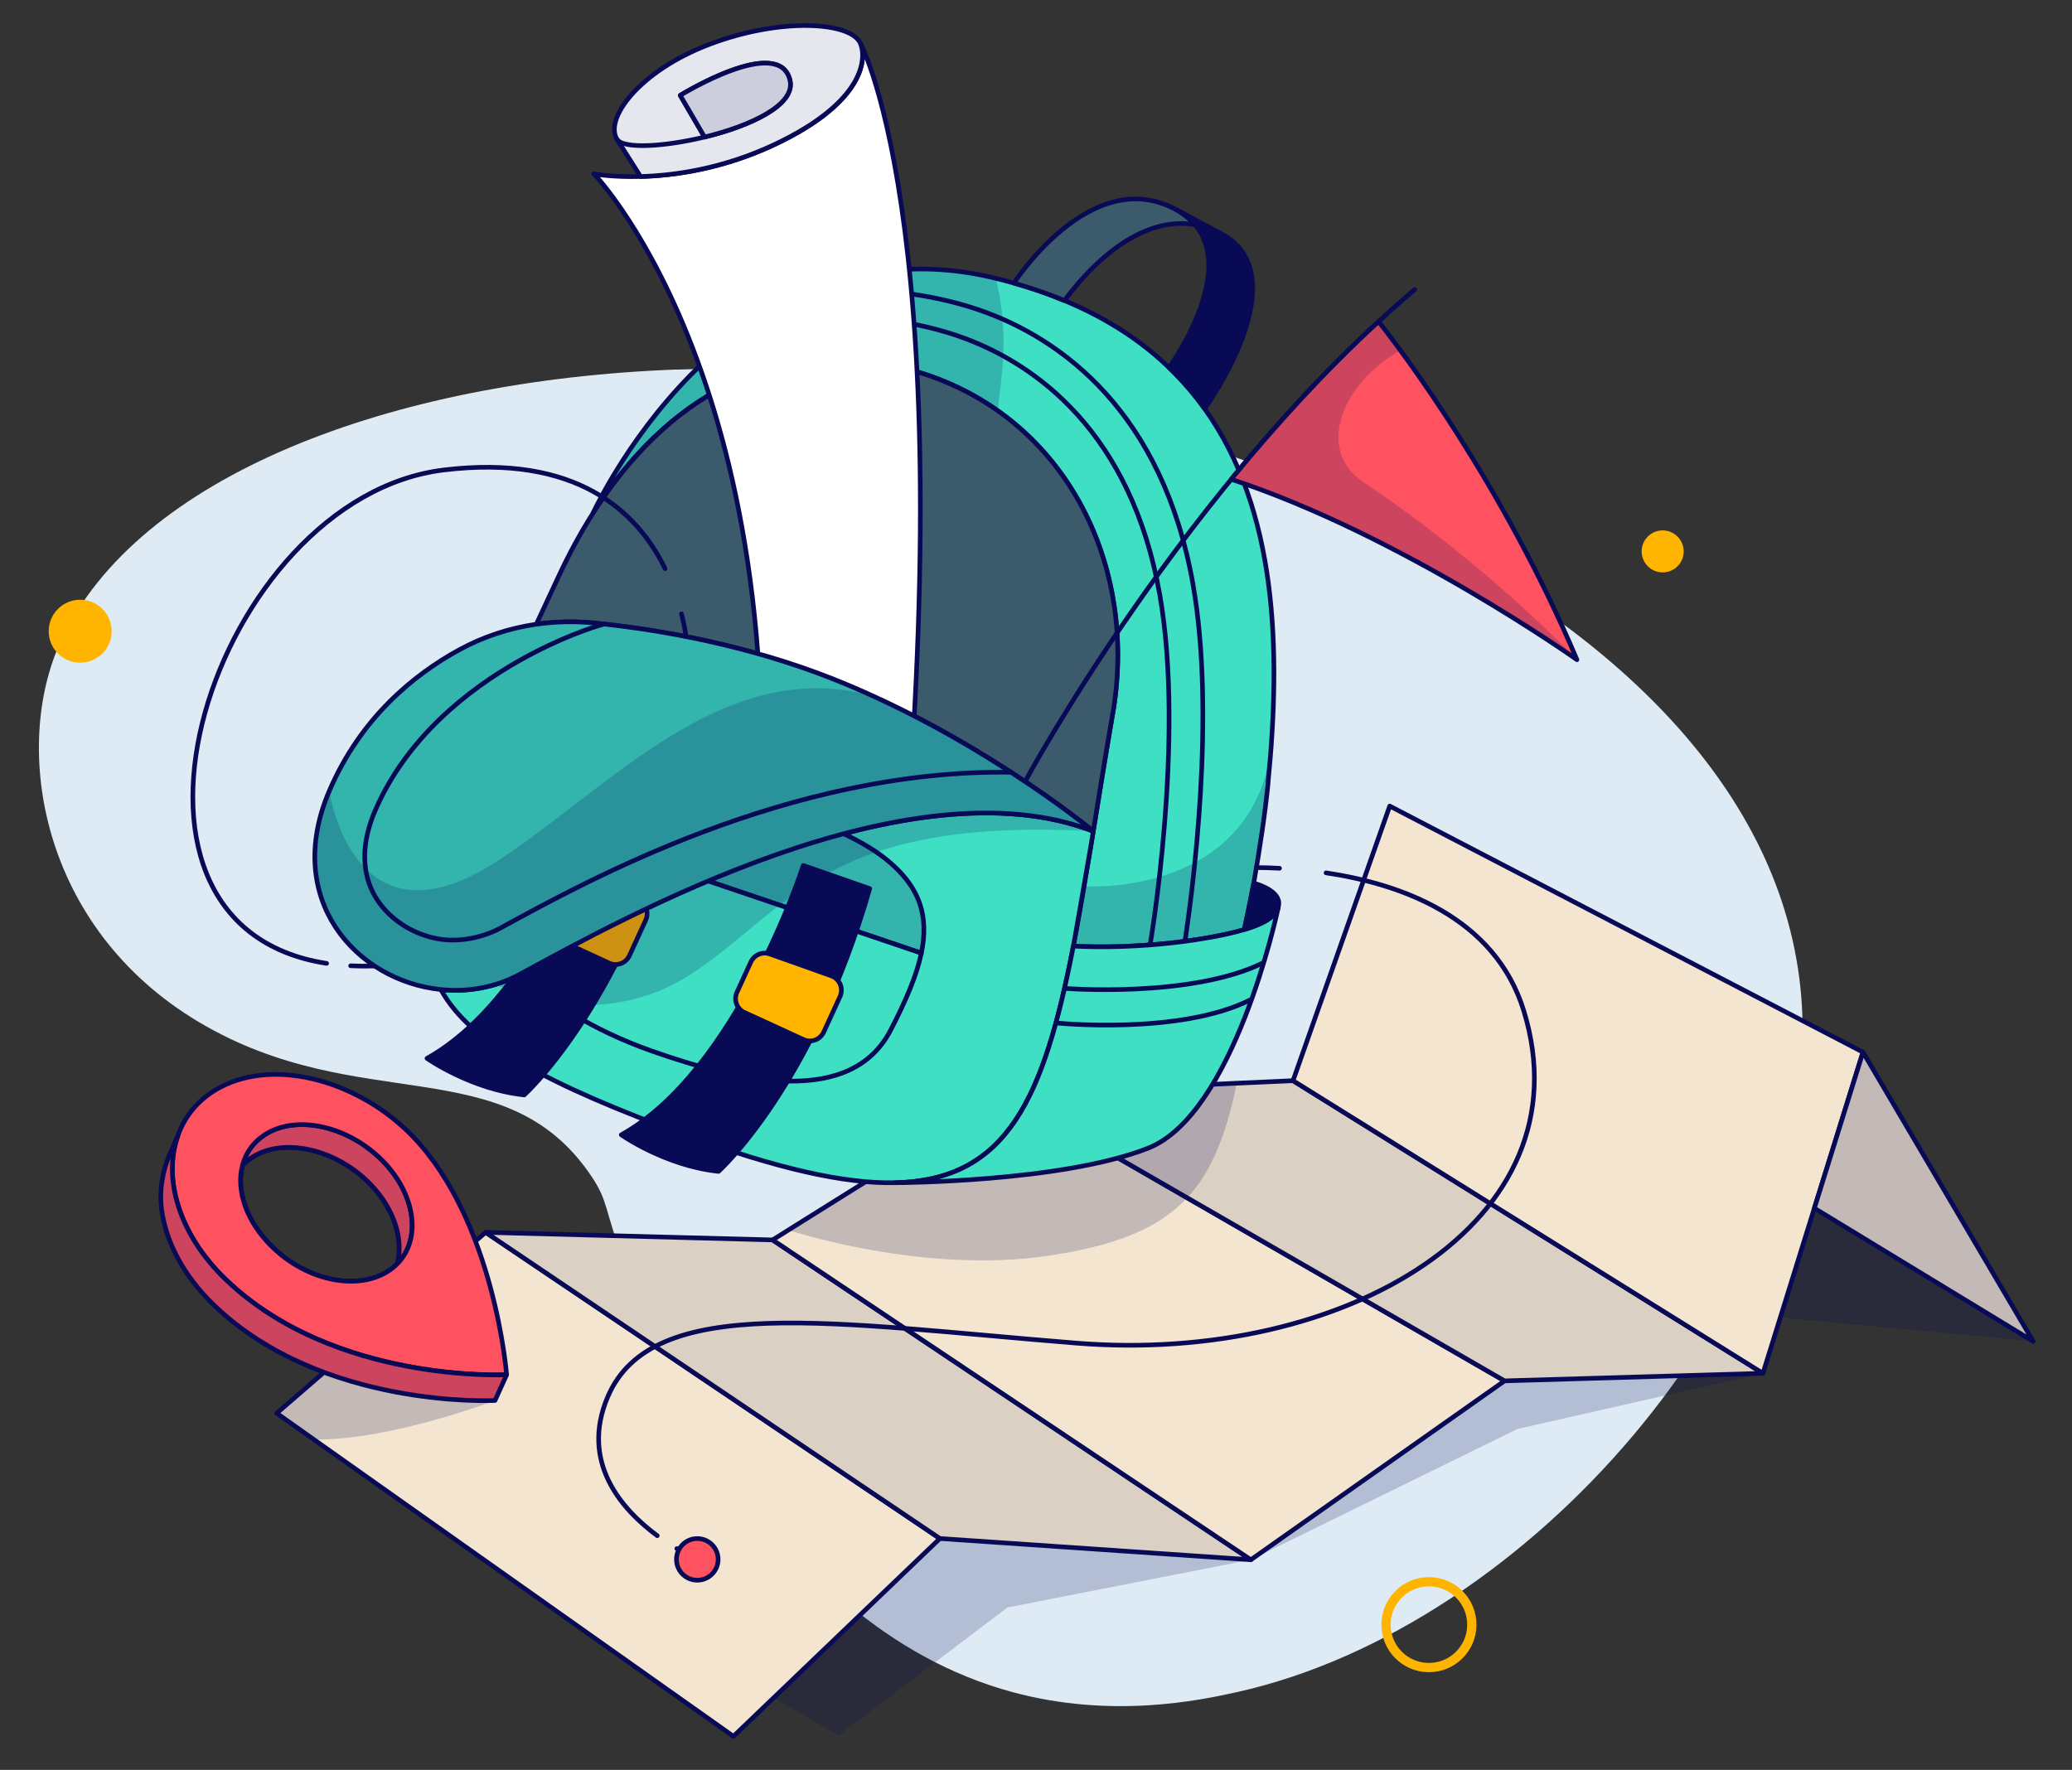 <svg width="357" height="305" viewBox="0 0 357 305" fill="none" xmlns="http://www.w3.org/2000/svg">
<rect x="0" y="0" width="357" height="305" fill="#333333" stroke="none"/>
<g clip-path="url(#clip0_17504_47688)">
<path d="M116.591 63.677C67.108 65.536 23.694 82.07 10.509 110.425C2.023 128.674 6.809 159.821 34.31 176.156C61.995 192.595 86.968 180.599 101.843 202.62C104.906 207.151 103.965 208.084 107.698 217.982C111.407 227.825 131.028 279.909 174.521 291.617C191.582 296.212 206.601 293.045 213.102 291.601C263.782 280.339 312.18 223.566 310.545 175.111C308.105 102.896 196.041 60.71 116.591 63.693V63.677Z" fill="#DFEBF4"/>
<path d="M47.669 243.538L83.673 212.367L161.943 265.129L126.369 299.219L47.669 243.538Z" fill="#F3E5D0" stroke="#090A56" stroke-width="0.798" stroke-linecap="round" stroke-linejoin="round"/>
<path d="M83.674 212.367L133.117 213.675L215.518 268.79L161.943 265.129L83.674 212.367Z" fill="#F3E5D0" stroke="#090A56" stroke-width="0.798" stroke-linecap="round" stroke-linejoin="round"/>
<path d="M133.117 213.674L173.412 188.454L259.235 237.962L215.518 268.789L133.117 213.674Z" fill="#F3E5D0" stroke="#090A56" stroke-width="0.798" stroke-linecap="round" stroke-linejoin="round"/>
<path d="M173.412 188.455L222.784 186.229L303.749 236.662L259.235 237.962L173.412 188.455Z" fill="#F3E5D0" stroke="#090A56" stroke-width="0.798" stroke-linecap="round" stroke-linejoin="round"/>
<path opacity="0.1" d="M83.674 212.367L133.117 213.675L215.518 268.79L161.943 265.129L83.674 212.367Z" fill="#090A56"/>
<path opacity="0.1" d="M173.412 188.455L222.784 186.229L303.749 236.662L259.235 237.962L173.412 188.455Z" fill="#090A56"/>
<path d="M222.785 186.229L239.447 138.907L320.986 181.316L303.75 236.662L222.785 186.229Z" fill="#F3E5D0" stroke="#090A56" stroke-width="0.798" stroke-linecap="round" stroke-linejoin="round"/>
<path d="M320.985 181.316L350.305 231.143L312.61 208.212L320.985 181.316Z" fill="#F3E5D0" stroke="#090A56" stroke-width="0.798" stroke-linecap="round" stroke-linejoin="round"/>
<path opacity="0.2" d="M320.985 181.316L350.305 231.143L312.61 208.212L320.985 181.316Z" fill="#090A56"/>
<path opacity="0.2" d="M135.838 211.976C135.838 211.976 158.849 219.649 180.664 216.395C202.478 213.141 209.186 205.507 213.103 186.668L173.414 188.455L135.838 211.968V211.976Z" fill="#090A56"/>
<path opacity="0.2" d="M215.526 268.789L173.58 277.013L144.452 299.082L133.349 292.534L161.943 265.12L215.526 268.789Z" fill="#090A56"/>
<path opacity="0.2" d="M303.749 236.661L261.46 246.248L215.525 268.789L259.234 237.969L303.749 236.661Z" fill="#090A56"/>
<path opacity="0.2" d="M350.307 231.134L306.75 227.05L309.334 218.739L312.612 208.211L350.307 231.134Z" fill="#090A56"/>
<path d="M286.474 98.644C288.474 98.644 290.095 97.022 290.095 95.022C290.095 93.023 288.474 91.401 286.474 91.401C284.474 91.401 282.853 93.023 282.853 95.022C282.853 97.022 284.474 98.644 286.474 98.644Z" fill="#FFB400"/>
<path d="M14.279 114.179C17.263 113.922 19.474 111.295 19.218 108.31C18.961 105.326 16.333 103.115 13.349 103.372C10.364 103.629 8.153 106.256 8.41 109.241C8.667 112.225 11.294 114.436 14.279 114.179Z" fill="#FFB400"/>
<path d="M218.487 134.959C217.985 140.024 217.123 145.862 216.015 152.195C216.015 152.195 215.353 155.737 214.388 160.187C212.298 160.826 209.538 161.416 205.941 161.958C205.343 162.054 204.76 162.126 204.178 162.205C202.065 162.493 200.039 162.692 198.148 162.836C190.595 163.418 185.211 163.051 184.932 163.027H184.924C184.924 163.027 184.924 163.003 184.94 162.987C184.948 162.915 184.988 162.732 185.036 162.461C186.017 157.388 186.942 151.876 187.923 145.918C188.074 144.985 188.226 144.068 188.362 143.238C189.383 136.937 190.475 130.181 191.712 122.955C196.354 95.789 182.069 69.922 155.684 63.446C133.223 57.918 114.838 68.574 102.228 88.315C102.611 87.51 109.079 73.727 121.522 62.169C121.538 62.161 121.562 62.138 121.578 62.13C126.116 57.918 131.436 54.018 137.554 51.147H137.562C147.006 46.704 158.324 44.734 171.492 47.94C172.585 48.211 173.646 48.49 174.683 48.778C177.785 49.655 180.697 50.668 183.401 51.793C190.707 54.831 196.641 58.74 201.41 63.334C203.724 65.551 205.765 67.928 207.56 70.441C220.011 87.86 220.776 111.813 218.471 134.959H218.487Z" fill="#3FDFC3" stroke="#090A56" stroke-width="0.798" stroke-linecap="round" stroke-linejoin="round"/>
<path d="M198.155 162.835C198.155 162.835 204.241 127.525 199.822 102.472C194.941 74.771 178.653 62.504 164.879 57.83C154.677 54.369 135.24 51.537 121.529 62.161" stroke="#090A56" stroke-width="0.798" stroke-linecap="round" stroke-linejoin="round"/>
<path d="M137.562 51.147C149.071 48.635 161.099 50.836 168.509 53.348C183.113 58.301 200.366 71.302 205.542 100.662C209.514 123.179 205.486 153.496 204.17 162.206" stroke="#090A56" stroke-width="0.798" stroke-linecap="round" stroke-linejoin="round"/>
<path opacity="0.2" d="M218.99 129.248C218.846 131.155 218.679 133.061 218.487 134.967C217.985 140.032 217.123 145.87 216.015 152.203C216.015 152.203 215.353 155.745 214.388 160.195C212.298 160.834 209.538 161.424 205.941 161.966C205.343 162.062 204.761 162.134 204.178 162.213C202.065 162.501 200.039 162.7 198.148 162.843C190.595 163.426 185.211 163.059 184.932 163.035H184.924C184.924 163.035 184.924 163.011 184.94 162.995C184.948 162.923 184.988 162.74 185.036 162.469C185.634 159.382 186.208 156.144 186.79 152.73C188.027 152.802 215.361 154.221 218.982 129.256L218.99 129.248Z" fill="#090A56"/>
<path opacity="0.2" d="M122.145 68.112C122.145 68.112 136.653 58.421 155.692 63.446C156.466 63.653 167.832 67.896 171.94 70.808C171.963 69.101 173.016 63.685 172.905 58.293C172.809 53.683 172.091 49.583 171.509 47.932C163.102 45.787 156.673 46.401 156.673 46.401C149.63 46.688 143.266 48.459 137.579 51.139H137.571C131.453 54.01 126.133 57.91 121.595 62.122C118.332 64.865 108.745 74.923 104.422 84.136C104.422 84.136 114.671 72.267 122.153 68.104L122.145 68.112Z" fill="#090A56"/>
<path d="M191.718 122.955C190.474 130.173 189.389 136.937 188.368 143.238C188.368 143.238 182.977 138.772 174.195 133.085C166.219 127.908 155.435 121.719 143.391 116.949C128.628 111.119 113.84 108.614 104.101 107.553H104.093C103.479 107.49 102.873 107.418 102.299 107.362C98.981 107.035 95.663 107.115 92.4 107.585C93.613 104.977 94.873 102.273 96.181 99.474C98.023 95.501 100.049 91.769 102.251 88.315C114.861 68.574 133.246 57.918 155.706 63.446C182.083 69.93 196.368 95.789 191.734 122.955H191.718Z" fill="#3B5A6B" stroke="#090A56" stroke-width="0.798" stroke-linecap="round" stroke-linejoin="round"/>
<path d="M154.295 164.104C154.295 164.104 150.785 170.389 140.855 169.807C130.702 169.217 129.505 163.163 129.505 163.163C139.627 69.428 103.081 30.744 102.355 29.978C102.578 30.01 105.609 30.545 110.371 30.417C116.169 30.265 124.552 29.109 133.525 24.874C149.174 17.464 149.286 9.942 148.273 7.51C148.273 7.51 166.658 41.679 154.303 164.104H154.295Z" fill="white" stroke="#090A56" stroke-width="0.798" stroke-linecap="round" stroke-linejoin="round"/>
<path d="M148.264 7.509C146.669 3.705 134.41 2.979 122.135 7.677C110.203 12.239 104.093 20.407 106.302 24.004L110.362 30.417C116.161 30.265 124.544 29.109 133.517 24.873C149.166 17.464 149.277 9.942 148.264 7.509ZM121.393 23.613L117.206 16.435C117.206 16.435 134.29 5.874 136.117 13.858C137.082 18.094 129.281 21.699 121.401 23.613H121.393Z" fill="white" stroke="#090A56" stroke-width="0.798" stroke-linecap="round" stroke-linejoin="round"/>
<path opacity="0.1" d="M148.264 7.509C146.669 3.705 134.41 2.979 122.135 7.677C110.203 12.239 104.093 20.407 106.302 24.004L110.362 30.417C116.161 30.265 124.544 29.109 133.517 24.873C149.166 17.464 149.277 9.942 148.264 7.509ZM121.393 23.613L117.206 16.435C117.206 16.435 134.29 5.874 136.117 13.858C137.082 18.094 129.281 21.699 121.401 23.613H121.393Z" fill="#090A56"/>
<path d="M121.393 23.614L117.205 16.435C117.205 16.435 134.29 5.875 136.117 13.859C137.082 18.094 129.281 21.699 121.401 23.614H121.393Z" fill="white" stroke="#090A56" stroke-width="0.798" stroke-linecap="round" stroke-linejoin="round"/>
<path opacity="0.2" d="M121.393 23.614L117.205 16.435C117.205 16.435 134.29 5.875 136.117 13.859C137.082 18.094 129.281 21.699 121.401 23.614H121.393Z" fill="#090A56"/>
<path d="M106.303 24.004C107.34 25.695 114.391 25.32 121.394 23.613" stroke="#090A56" stroke-width="0.798" stroke-linecap="round" stroke-linejoin="round"/>
<path d="M188.368 143.238C188.233 144.067 188.081 144.977 187.93 145.918C186.869 152.147 185.433 160.267 185.042 162.46C184.994 162.731 184.963 162.915 184.947 162.987C184.947 163.003 184.947 163.019 184.947 163.019C179.834 189.364 173.541 203.401 154.231 203.816C145.401 204.008 133.836 201.344 118.426 195.712C94.187 186.875 81.098 179.784 75.954 170.532C80.58 171.003 85.365 170.197 89.68 167.852C107.403 158.209 156.416 130.915 188.384 143.246L188.368 143.238Z" fill="#3FDFC3" stroke="#090A56" stroke-width="0.798" stroke-linecap="round" stroke-linejoin="round"/>
<path d="M158.746 164.247L95.352 142.784C98.55 136.857 103.184 133.651 109.661 134.146C119.703 134.919 142.889 140.319 152.54 147.968C158.53 152.722 160.078 157.866 158.746 164.247Z" fill="#3FDFC3" stroke="#090A56" stroke-width="0.798" stroke-linecap="round" stroke-linejoin="round"/>
<path opacity="0.2" d="M158.746 164.247L95.352 142.784C98.55 136.857 103.184 133.651 109.661 134.146C119.703 134.919 142.889 140.319 152.54 147.968C158.53 152.722 160.078 157.866 158.746 164.247Z" fill="#090A56"/>
<path d="M158.745 164.248C157.931 168.148 156.049 172.503 153.457 177.52C146.605 190.728 127.678 186.565 112.165 181.069C106.9 179.203 102.617 177.081 99.259 175.087C93.054 171.41 89.672 164.303 90.876 157.189C91.85 151.454 93.309 146.573 95.351 142.792L158.745 164.256V164.248Z" fill="#3FDFC3" stroke="#090A56" stroke-width="0.798" stroke-linecap="round" stroke-linejoin="round"/>
<path d="M138.408 149.148C138.408 149.148 127.034 184.451 107.046 195.561C107.046 195.561 114.663 200.921 123.804 201.862C123.804 201.862 140.027 187.338 149.854 153.129L138.408 149.148Z" fill="#090A56" stroke="#090A56" stroke-width="0.798" stroke-linecap="round" stroke-linejoin="round"/>
<path d="M138.446 179.147L128.269 174.473C126.953 173.866 126.37 172.311 126.977 170.987L129.369 165.779C129.936 164.542 131.355 163.944 132.632 164.399L143.224 168.163C144.676 168.682 145.377 170.333 144.731 171.737L141.924 177.854C141.318 179.17 139.762 179.753 138.438 179.147H138.446Z" fill="#FFB400" stroke="#090A56" stroke-width="0.798" stroke-linecap="round" stroke-linejoin="round"/>
<path d="M104.932 135.972C104.932 135.972 93.558 171.274 73.57 182.384C73.57 182.384 81.187 187.744 90.328 188.686C90.328 188.686 106.551 174.161 116.378 139.952L104.932 135.972Z" fill="#090A56" stroke="#090A56" stroke-width="0.798" stroke-linecap="round" stroke-linejoin="round"/>
<path d="M104.972 165.97L94.794 161.296C93.478 160.689 92.896 159.134 93.502 157.81L95.895 152.602C96.461 151.365 97.881 150.767 99.157 151.222L109.75 154.987C111.201 155.505 111.903 157.156 111.257 158.56L108.449 164.678C107.843 165.994 106.288 166.576 104.964 165.97H104.972Z" fill="#FFB400" stroke="#090A56" stroke-width="0.798" stroke-linecap="round" stroke-linejoin="round"/>
<path opacity="0.2" d="M188.37 143.246C142.419 140.733 136.262 156.446 119.416 167.637C102.571 178.827 85.383 169.647 85.383 169.647C86.842 169.2 88.278 168.602 89.658 167.852C107.381 158.209 156.394 130.915 188.362 143.246H188.37Z" fill="#090A56"/>
<path d="M205.882 38.712C195.21 36.894 186.109 48.084 183.413 51.801C180.701 50.669 177.798 49.663 174.695 48.786C174.695 48.786 187.88 28.296 202.444 36.024C203.888 36.79 205.02 37.699 205.882 38.72V38.712Z" fill="#3B5A6B" stroke="#090A56" stroke-width="0.798" stroke-linecap="round" stroke-linejoin="round"/>
<path d="M207.573 70.442C205.778 67.929 203.736 65.552 201.423 63.335C201.423 63.335 213.164 47.271 205.882 38.705C205.02 37.684 203.888 36.775 202.444 36.009L210.277 40.188C224.211 47.383 207.573 70.433 207.573 70.433V70.442Z" fill="#090A56" stroke="#090A56" stroke-width="0.798" stroke-linecap="round" stroke-linejoin="round"/>
<path d="M220.231 156.391C220.231 156.391 220.231 156.407 220.231 156.415" stroke="#090A56" stroke-width="0.798" stroke-linecap="round" stroke-linejoin="round"/>
<path d="M220.234 156.415C220.01 157.492 212.561 192.02 197.845 197.851C182.882 203.769 154.224 203.817 154.224 203.817C173.542 203.394 179.827 189.364 184.939 163.027C185.298 163.059 194.551 163.681 205.94 161.958C209.53 161.416 212.297 160.826 214.387 160.188C217.745 159.183 219.38 158.082 220.018 156.934C220.026 156.934 220.018 156.926 220.018 156.926C220.106 156.758 220.178 156.583 220.226 156.415H220.234Z" fill="#3FDFC3" stroke="#090A56" stroke-width="0.798" stroke-linecap="round" stroke-linejoin="round"/>
<path d="M183.44 170.325C183.44 170.325 205.103 172.048 217.601 165.939" stroke="#090A56" stroke-width="0.798" stroke-linecap="round" stroke-linejoin="round"/>
<path d="M181.971 176.283C181.971 176.283 203.172 178.445 215.431 172.303" stroke="#090A56" stroke-width="0.798" stroke-linecap="round" stroke-linejoin="round"/>
<path d="M220.329 155.569C220.345 155.84 220.313 156.112 220.233 156.391C220.233 156.399 220.233 156.407 220.233 156.415C220.185 156.582 220.113 156.75 220.026 156.925V156.933C219.396 158.082 217.752 159.182 214.395 160.187C215.36 155.737 216.022 152.195 216.022 152.195C216.022 152.195 220.217 153.232 220.337 155.569H220.329Z" fill="#090A56" stroke="#090A56" stroke-width="0.798" stroke-linecap="round" stroke-linejoin="round"/>
<path d="M188.369 143.238C156.409 130.907 107.388 158.201 89.665 167.844C85.358 170.189 80.573 171.003 75.939 170.524C61.518 169.048 48.652 155.114 56.748 136.275C62.164 123.665 71.336 116.255 79.065 112.011C83.221 109.73 87.735 108.247 92.385 107.577C95.647 107.106 98.973 107.026 102.283 107.353C102.858 107.409 103.456 107.473 104.078 107.545H104.086C113.833 108.614 128.612 111.118 143.376 116.941C155.42 121.71 166.212 127.892 174.18 133.076C182.961 138.763 188.353 143.23 188.353 143.23L188.369 143.238Z" fill="#3FDFC3" stroke="#090A56" stroke-width="0.798" stroke-linecap="round" stroke-linejoin="round"/>
<path opacity="0.2" d="M188.369 143.238C156.409 130.907 107.388 158.201 89.665 167.844C85.358 170.189 80.573 171.003 75.939 170.524C61.518 169.048 48.652 155.114 56.748 136.275C62.164 123.665 71.336 116.255 79.065 112.011C83.221 109.73 87.735 108.247 92.385 107.577C95.647 107.106 98.973 107.026 102.283 107.353C102.858 107.409 103.456 107.473 104.078 107.545H104.086C113.833 108.614 128.612 111.118 143.376 116.941C155.42 121.71 166.212 127.892 174.18 133.076C182.961 138.763 188.353 143.23 188.353 143.23L188.369 143.238Z" fill="#090A56"/>
<path d="M104.087 107.553C102.364 107.976 96.406 109.922 89.458 113.854C80.573 118.879 70.061 127.158 64.645 139.665C62.388 144.889 62.252 149.754 64.222 153.718C65.171 155.617 66.599 157.308 68.37 158.656C69.829 159.78 71.512 160.666 73.347 161.256C73.73 161.375 74.12 161.495 74.511 161.583C81.02 163.186 86.603 159.724 86.603 159.724C100.745 152.019 135.871 132.502 174.188 133.084" stroke="#090A56" stroke-width="0.798" stroke-linecap="round" stroke-linejoin="round"/>
<path opacity="0.2" d="M188.369 143.246C156.409 130.915 107.388 158.209 89.665 167.852C85.358 170.197 80.573 171.01 75.939 170.532C61.518 169.056 48.652 155.122 56.748 136.282C56.748 136.282 60.696 164.51 85.51 148.502C104.932 135.971 124.648 112.753 150.459 119.979C159.639 124.167 167.815 128.944 174.196 133.092C182.977 138.779 188.369 143.246 188.369 143.246Z" fill="#090A56"/>
<path d="M118.225 109.698C118.026 108.486 117.77 107.178 117.419 105.79" stroke="#090A56" stroke-width="0.798" stroke-linecap="round" stroke-linejoin="round"/>
<path d="M114.597 97.99C109.715 87.988 99.179 78.257 76.503 80.985C36.981 85.739 12.973 159.358 56.276 166.018" stroke="#090A56" stroke-width="0.798" stroke-linecap="round" stroke-linejoin="round"/>
<path d="M60.416 166.433C61.692 166.496 63.024 166.512 64.404 166.473" stroke="#090A56" stroke-width="0.798" stroke-linecap="round" stroke-linejoin="round"/>
<path d="M216.476 149.515C217.617 149.515 218.957 149.547 220.456 149.627" stroke="#090A56" stroke-width="0.798" stroke-linecap="round" stroke-linejoin="round"/>
<path d="M228.481 150.417C241.171 152.307 257.57 157.954 262.555 174.225C273.721 210.652 231.568 235.147 185.522 231.462C143.607 228.104 112.397 222.64 104.708 240.722C99.906 252.016 107.149 260.144 113.243 264.642" stroke="#090A56" stroke-width="0.798" stroke-linecap="round" stroke-linejoin="round"/>
<path d="M116.616 266.867C118.682 268.095 120.142 268.725 120.142 268.725" stroke="#090A56" stroke-width="0.798" stroke-linecap="round" stroke-linejoin="round"/>
<path d="M120.141 272.315C122.123 272.315 123.73 270.708 123.73 268.726C123.73 266.744 122.123 265.137 120.141 265.137C118.158 265.137 116.552 266.744 116.552 268.726C116.552 270.708 118.158 272.315 120.141 272.315Z" fill="#FF5261" stroke="#090A56" stroke-width="0.798" stroke-linecap="round" stroke-linejoin="round"/>
<path d="M102.346 29.979H102.338" stroke="#090A56" stroke-width="0.798" stroke-linecap="round" stroke-linejoin="round"/>
<path opacity="0.2" d="M85.284 241.344C85.284 241.344 67.378 248.227 54.074 248.068L47.677 243.537L55.829 236.479L85.292 241.344H85.284Z" fill="#090A56"/>
<path d="M68.448 217.775C68.376 217.855 68.313 217.935 68.233 217.999C63.391 222.585 53.844 221.484 47.08 215.048C42.406 210.589 40.628 205.094 41.792 200.778C42.255 200.3 42.789 199.861 43.387 199.47C48.955 195.849 57.984 198.059 63.782 204.025C67.906 208.26 69.589 213.564 68.456 217.775H68.448Z" stroke="#090A56" stroke-width="0.798" stroke-linecap="round" stroke-linejoin="round"/>
<path d="M68.448 217.775C68.376 217.855 68.313 217.935 68.233 217.999C63.391 222.585 53.844 221.484 47.08 215.048C42.406 210.589 40.628 205.094 41.792 200.778C42.255 200.3 42.789 199.861 43.387 199.47C48.955 195.849 57.984 198.059 63.782 204.025C67.906 208.26 69.589 213.564 68.456 217.775H68.448Z" stroke="#090A56" stroke-width="0.798" stroke-linecap="round" stroke-linejoin="round"/>
<path d="M68.446 217.775C69.587 213.563 67.896 208.251 63.772 204.024C57.966 198.066 48.937 195.857 43.377 199.47C42.779 199.853 42.253 200.291 41.782 200.778C42.341 198.664 43.617 196.838 45.595 195.553C51.162 191.932 60.191 194.142 65.99 200.108C71.549 205.819 72.681 213.484 68.446 217.783V217.775Z" fill="#FF5261" stroke="#090A56" stroke-width="0.798" stroke-linecap="round" stroke-linejoin="round"/>
<path d="M71.239 195.96C62.122 186.405 47.598 182.218 37.907 187.386C34.358 189.277 31.933 192.164 30.689 195.578L30.657 195.657C28.049 202.916 30.681 212.591 38.904 220.495C57.584 238.441 87.287 236.894 87.287 236.894C87.287 236.894 85.237 210.636 71.231 195.953L71.239 195.96ZM68.447 217.775C68.376 217.855 68.312 217.935 68.232 217.998C63.391 222.585 53.843 221.484 47.08 215.047C42.406 210.589 40.627 205.093 41.791 200.778C42.35 198.664 43.626 196.838 45.604 195.554C51.171 191.933 60.2 194.142 65.999 200.108C71.558 205.819 72.691 213.484 68.455 217.783L68.447 217.775Z" fill="#FF5261" stroke="#090A56" stroke-width="0.798" stroke-linecap="round" stroke-linejoin="round"/>
<path d="M87.294 236.902L85.284 241.345C85.284 241.345 55.581 242.884 36.901 224.946C31.518 219.777 28.527 213.843 27.833 208.324C27.426 205.054 28 201.728 29.324 198.713L30.664 195.674C28.056 202.932 30.688 212.607 38.911 220.511C57.592 238.457 87.294 236.91 87.294 236.91V236.902Z" fill="#FF5261" stroke="#090A56" stroke-width="0.798" stroke-linecap="round" stroke-linejoin="round"/>
<path opacity="0.2" d="M68.446 217.775C69.587 213.563 67.896 208.251 63.772 204.024C57.966 198.066 48.937 195.857 43.377 199.47C42.779 199.853 42.253 200.291 41.782 200.778C42.341 198.664 43.617 196.838 45.595 195.553C51.162 191.932 60.191 194.142 65.99 200.108C71.549 205.819 72.681 213.484 68.446 217.783V217.775Z" fill="#090A56"/>
<path opacity="0.2" d="M87.294 236.902L85.284 241.345C85.284 241.345 55.581 242.884 36.901 224.946C31.518 219.777 28.527 213.843 27.833 208.324C27.426 205.054 28 201.728 29.324 198.713L30.664 195.674C28.056 202.932 30.688 212.607 38.911 220.511C57.592 238.457 87.294 236.91 87.294 236.91V236.902Z" fill="#090A56"/>
<path d="M176.708 134.512C176.708 134.512 204.361 83.258 243.755 49.894" stroke="#090A56" stroke-width="0.798" stroke-linecap="round" stroke-linejoin="round"/>
<path d="M271.704 113.687C271.704 113.687 241.426 92.208 212.13 82.588C219.692 73.352 228.226 63.948 237.526 55.406C241.554 60.519 258.894 83.442 271.704 113.687Z" fill="#FF5261" stroke="#090A56" stroke-width="0.798" stroke-linecap="round" stroke-linejoin="round"/>
<path opacity="0.2" d="M212.13 82.596C219.692 73.36 228.226 63.956 237.526 55.414C238.316 56.419 239.608 58.086 241.283 60.375C231.066 66.094 226.743 77.643 234.814 83.027C256.318 97.36 271.704 113.695 271.704 113.695C271.704 113.695 241.426 92.223 212.13 82.604V82.596Z" fill="#090A56"/>
<path d="M246.834 287.341C250.902 286.991 253.916 283.409 253.566 279.34C253.216 275.272 249.634 272.258 245.566 272.608C241.497 272.958 238.483 276.54 238.833 280.609C239.183 284.677 242.765 287.691 246.834 287.341Z" stroke="#FFB400" stroke-width="1.595" stroke-miterlimit="10"/>
</g>
<defs>
<clipPath id="clip0_17504_47688">
<rect width="344" height="295.617" fill="white" transform="translate(6.705 4)"/>
</clipPath>
</defs>
</svg>
